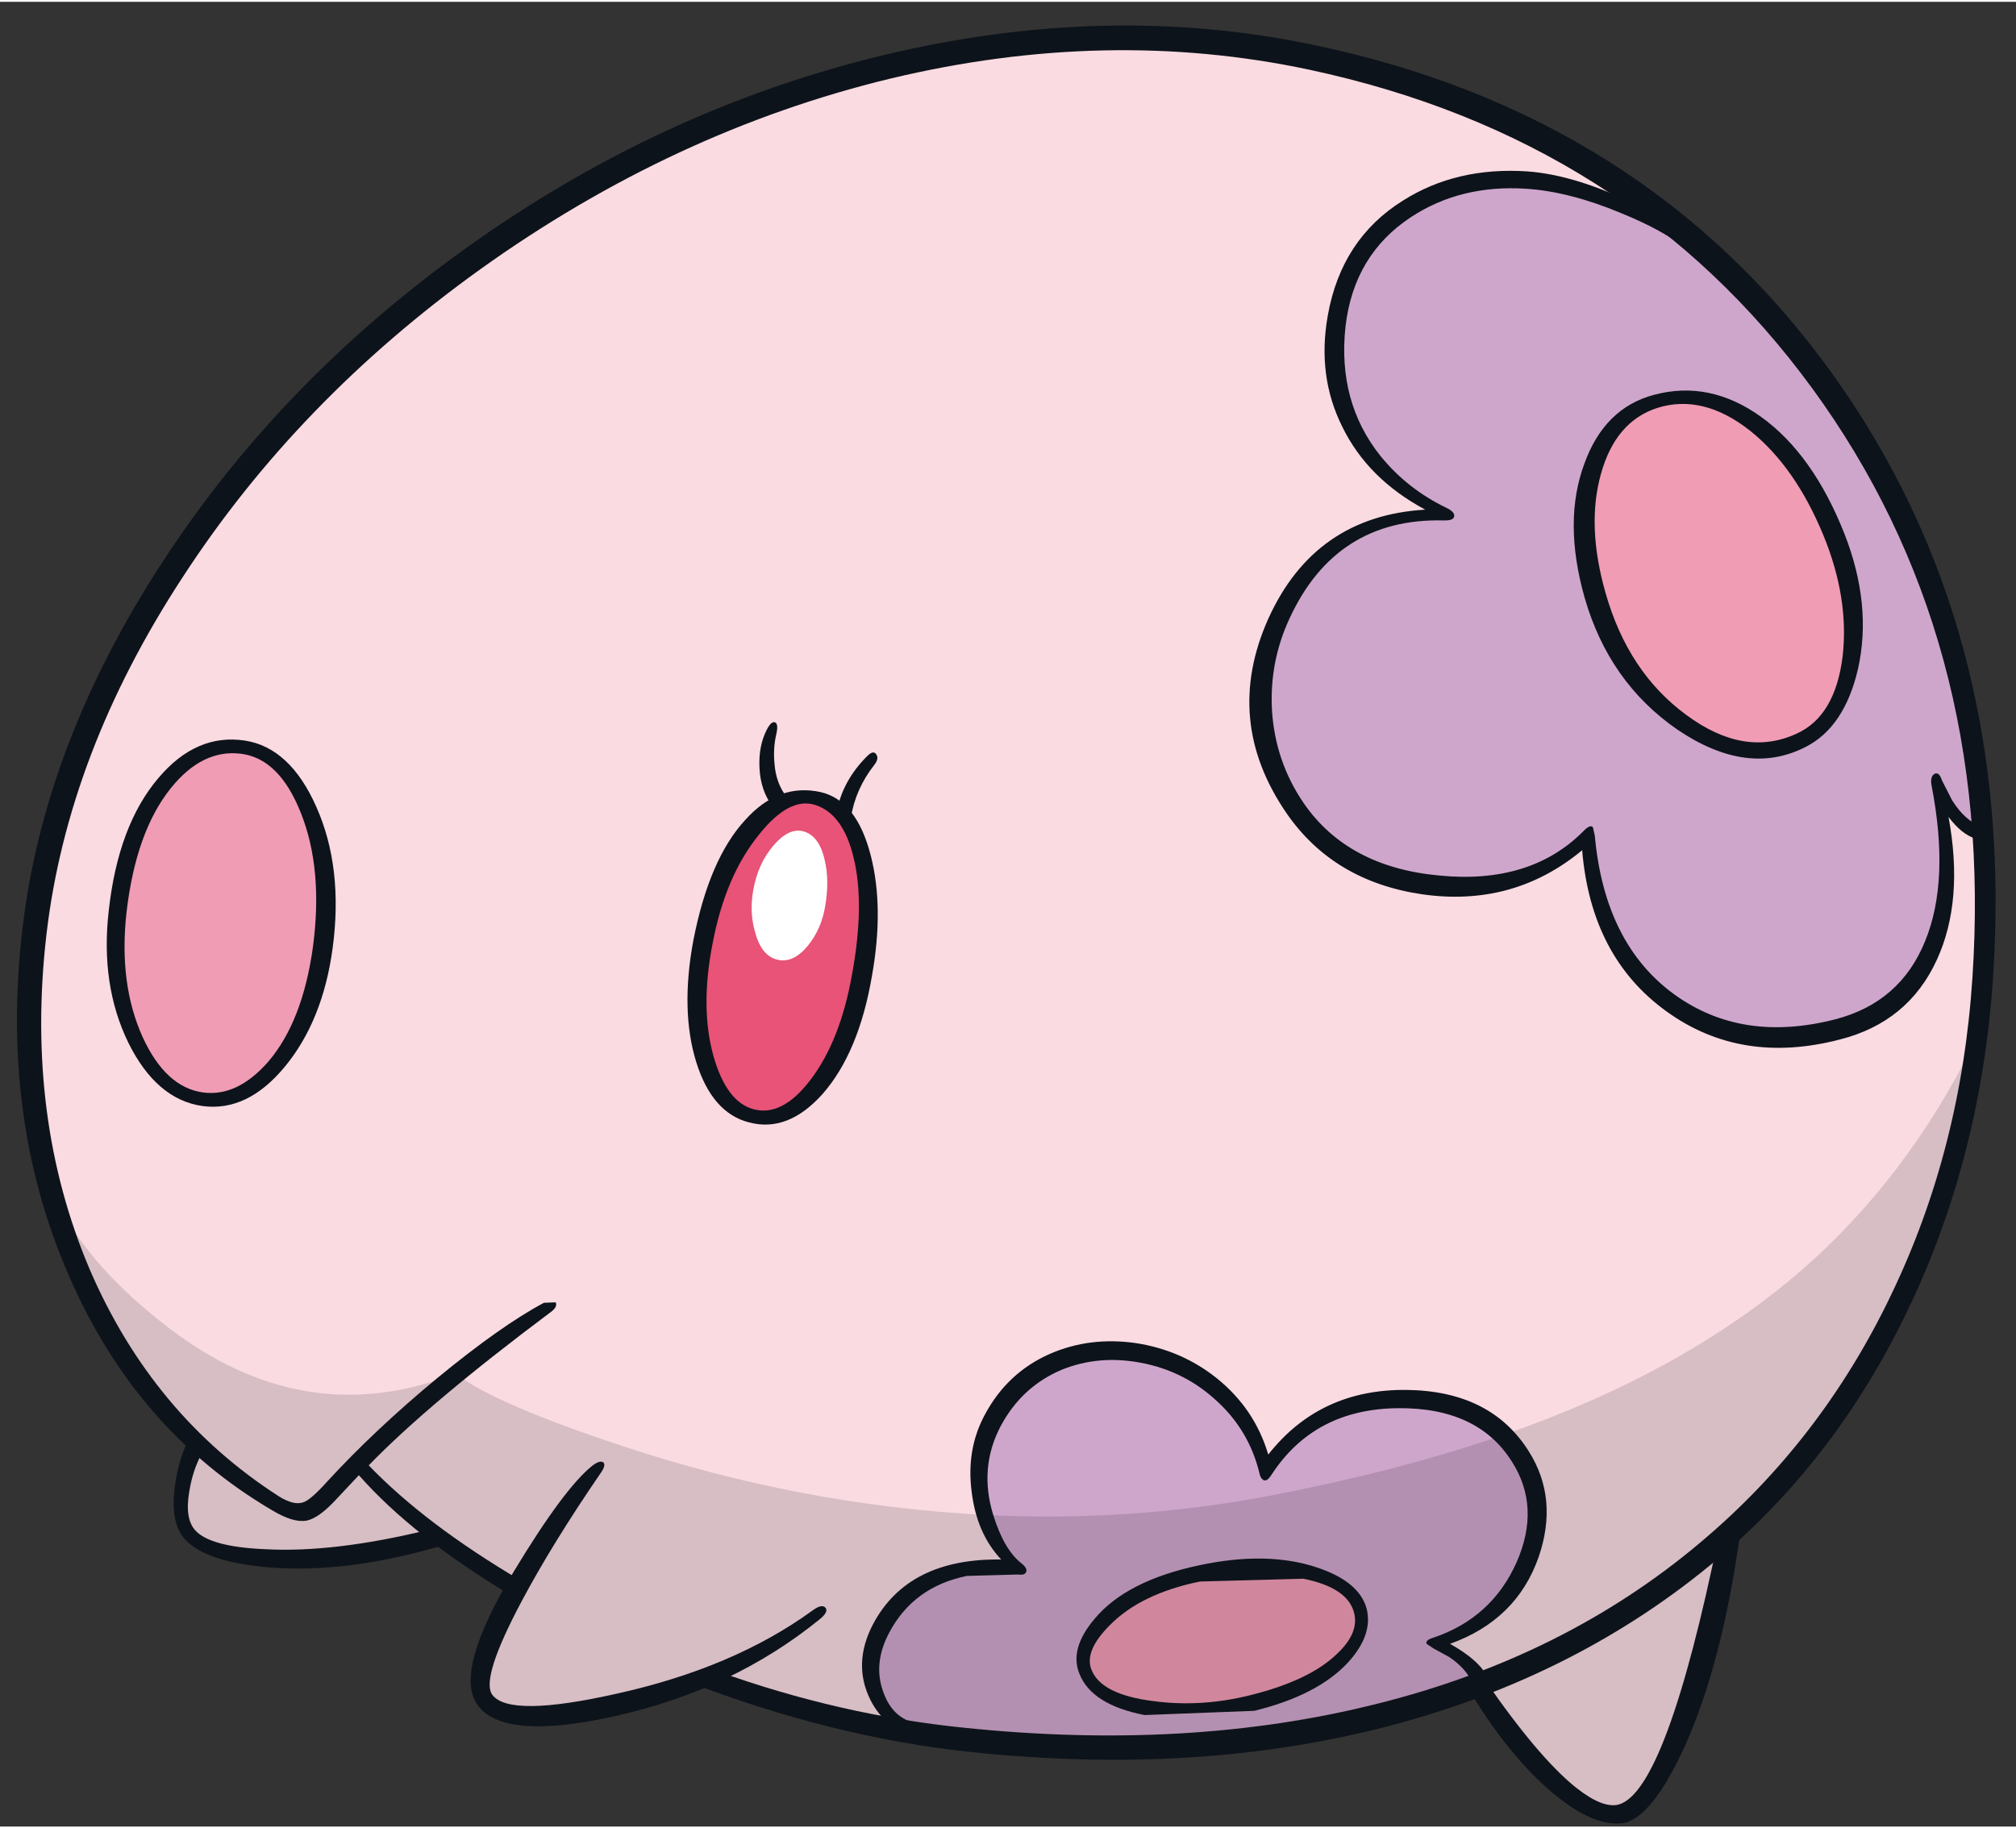 <?xml version='1.0' encoding='utf-8'?>
<svg xmlns="http://www.w3.org/2000/svg" version="1.1" width="215px" height="195px" viewBox="-1.8 -2.55 215.15 194.75"><rect x="-1.8" y="-2.55" width="215.15" height="194.75" fill="#333333" stroke="none"/><g><path fill="#f9dbe1" d="M187.25 31.0 Q199.25 46.35 203.75 58.1 210.45 75.6 209.5 101.2 208.65 124.85 195.55 145.05 189.0 155.15 182.65 160.55 179.8 172.05 178.0 177.55 174.05 189.8 170.95 190.4 167.95 190.95 161.7 184.1 L156.05 177.1 Q128.55 186.55 98.5 182.05 89.1 180.65 80.6 178.05 L73.95 175.7 Q66.1 179.35 58.75 180.15 52.55 180.8 50.3 179.35 48.7 178.35 50.75 172.25 L53.1 166.3 Q49.6 164.7 45.3 161.3 36.75 163.2 29.05 163.15 20.65 163.1 18.5 160.6 16.7 158.5 19.5 150.6 13.45 144.75 9.1 137.15 4.1 128.35 2.4 118.85 -0.75 101.1 5.15 81.9 12.3 58.8 31.3 39.5 50.6 19.9 74.25 10.25 94.25 2.05 116.65 1.2 135.7 0.5 155.3 8.4 176.15 16.75 187.25 31.0"/><path fill="#cea6cc" d="M170.9 18.9 Q182.85 24.5 194.2 39.9 202.95 51.85 207.25 70.45 209.35 79.7 209.75 86.6 208.55 86.2 206.65 83.9 L205.05 81.65 Q206.15 85.55 205.75 90.6 205.4 95.55 203.7 99.85 201.75 104.75 194.8 107.05 186.9 109.7 179.0 105.9 171.9 102.45 169.05 94.15 168.15 91.55 167.8 88.75 L167.6 86.5 Q165.1 88.85 162.15 90.2 156.0 93.0 148.85 91.45 140.65 89.5 136.15 82.65 131.35 75.35 133.4 65.85 135.2 57.6 144.0 54.1 148.4 52.3 152.45 52.2 150.4 51.35 148.05 49.4 143.25 45.5 141.55 40.05 139.7 34.15 141.85 27.8 143.7 22.4 146.75 20.25 157.6 12.6 170.9 18.9"/><path fill="#cea6cc" d="M95.75 182.3 Q91.5 180.05 91.35 175.85 91.2 172.05 94.4 168.45 96.85 165.7 101.95 164.9 L106.5 164.6 Q100.7 156.8 103.75 149.8 106.15 144.15 111.0 142.9 122.65 139.8 129.2 146.75 132.45 150.25 133.4 154.35 136.75 150.25 140.4 148.5 144.75 146.4 150.7 146.8 156.8 147.25 159.95 151.7 162.95 155.95 161.95 161.7 161.15 166.35 156.2 170.0 153.75 171.85 151.45 172.75 154.1 173.8 155.25 175.55 155.85 176.45 155.9 177.1 146.9 182.05 123.2 183.55 100.8 185.0 95.75 182.3"/><path fill="#f09cb4" d="M24.1 77.1 Q28.2 77.45 30.6 82.8 32.85 87.8 32.75 95.05 32.65 102.55 29.25 108.6 25.55 115.2 20.5 114.75 15.35 114.3 12.75 108.45 10.25 102.8 10.8 93.75 11.3 86.1 15.2 81.3 19.05 76.7 24.1 77.1"/><path fill="#f09cb4" d="M172.9 40.9 Q178.25 38.5 182.75 40.85 188.0 43.6 193.3 53.2 196.8 59.6 195.85 66.95 194.85 74.35 190.1 76.55 186.15 78.35 180.6 76.0 173.65 73.05 169.65 64.6 165.7 56.35 167.85 48.6 169.55 42.35 172.9 40.9"/><path fill="#f09cb4" d="M120.9 179.65 Q114.95 178.6 114.1 175.3 113.25 171.9 117.65 168.75 121.7 165.85 127.35 164.9 L136.6 164.65 Q142.85 165.45 143.45 169.35 144.0 173.35 139.65 176.1 136.65 177.95 130.95 179.35 L120.9 179.65"/><path fill="#e85377" d="M84.75 82.6 Q88.0 83.35 89.6 87.05 91.2 90.85 90.65 97.0 90.05 104.25 87.15 110.15 83.8 117.0 79.5 116.3 74.8 115.55 73.3 110.3 71.75 104.95 73.7 95.7 75.25 88.35 78.8 84.8 81.8 81.9 84.75 82.6"/><path fill="#ffffff" d="M83.8 85.95 Q85.6 86.35 86.2 89.0 86.75 91.25 86.25 94.05 85.85 96.4 84.45 98.15 82.9 100.05 81.25 99.7 79.5 99.35 78.8 96.8 78.15 94.6 78.6 92.2 79.1 89.45 80.7 87.55 82.3 85.65 83.8 85.95"/><path fill="#d7bdc4" d="M43.0 147.3 L47.0 144.0 Q51.2 147.15 64.65 151.6 83.8 157.95 103.45 158.95 104.45 161.85 106.5 164.6 L101.95 164.9 Q96.85 165.7 94.4 168.45 91.4 171.8 91.35 175.45 91.3 179.45 94.9 181.8 84.65 179.85 74.45 176.45 66.7 179.1 59.6 180.0 51.85 180.95 50.3 179.0 48.95 177.3 50.8 171.75 L52.95 166.55 Q45.65 162.6 40.4 157.55 L36.6 153.3 Q38.55 151.05 43.0 147.3"/><path fill="#d7bdc4" d="M208.8 108.75 L208.2 112.8 Q207.25 117.9 205.65 123.2 200.4 140.1 190.2 152.6 184.35 159.75 176.25 165.7 166.95 172.6 155.9 177.0 155.2 174.25 151.45 172.75 153.75 171.85 156.2 170.0 161.15 166.35 161.95 161.7 162.5 158.45 161.7 155.45 160.85 152.45 158.8 150.35 178.05 143.65 190.6 132.7 201.65 123.05 208.8 108.75"/><path fill="#b390b1" d="M113.65 183.95 Q104.55 183.55 94.9 181.8 91.3 179.45 91.35 175.45 91.4 171.8 94.4 168.45 96.85 165.7 101.95 164.9 L106.5 164.6 Q104.45 161.85 103.45 158.95 118.55 159.7 133.15 157.0 147.6 154.25 158.8 150.35 160.85 152.45 161.7 155.45 162.5 158.45 161.95 161.7 161.15 166.35 156.2 170.0 153.75 171.85 151.45 172.75 155.2 174.25 155.9 177.0 149.15 179.7 141.9 181.4 128.8 183.8 113.65 183.95"/><path fill="#d0879d" d="M120.9 179.65 Q114.95 178.6 114.1 175.3 113.25 171.9 117.65 168.75 121.7 165.85 127.35 164.9 L136.6 164.65 Q142.85 165.45 143.45 169.35 144.0 173.35 139.65 176.1 136.65 177.95 130.95 179.35 L120.9 179.65"/><path fill="#d7bdc4" d="M173.5 167.85 L182.8 160.7 178.4 176.85 Q174.3 189.9 170.95 190.7 167.65 191.5 161.55 184.4 L156.1 177.1 Q162.8 175.4 173.5 167.85"/><path fill="#d7bdc4" d="M18.9 151.2 Q28.5 158.55 30.35 158.65 31.5 158.7 34.15 156.0 L36.6 153.3 44.65 161.2 Q33.85 164.0 26.2 163.3 21.0 162.8 18.5 160.9 17.05 159.85 17.6 156.25 17.9 153.75 18.9 151.2"/><path fill="#d7bdc4" d="M8.9 138.15 Q6.6 133.85 5.3 129.4 L4.45 125.8 Q7.85 132.6 16.3 139.05 30.15 149.6 45.3 144.4 L40.7 148.9 Q35.75 153.8 34.1 155.8 32.5 157.75 31.25 158.4 L30.35 158.65 Q16.15 151.85 8.9 138.15"/><path fill="#0d131a" d="M89.3 88.8 Q88.2 84.2 85.3 83.2 82.45 82.2 79.15 86.4 75.6 90.8 74.25 97.95 72.9 104.8 74.35 110.0 75.75 114.9 78.65 115.65 81.7 116.45 84.7 112.5 87.9 108.3 89.15 101.15 90.5 93.7 89.3 88.8 M85.8 81.8 Q89.65 82.7 91.15 88.65 92.55 94.2 91.25 101.45 89.85 109.6 86.0 114.0 82.3 118.15 78.15 117.05 74.2 116.05 72.5 110.6 70.8 105.1 72.2 97.6 73.9 88.9 77.75 84.75 81.3 80.8 85.8 81.8"/><path fill="#0d131a" d="M82.15 82.3 Q82.35 82.55 81.6 83.1 80.9 83.65 80.7 83.4 79.35 81.65 79.25 79.15 79.15 76.9 80.0 75.2 80.5 74.2 80.9 74.35 81.3 74.5 81.05 75.6 80.7 77.1 80.85 78.7 81.0 80.85 82.15 82.3"/><path fill="#0d131a" d="M90.75 77.95 Q91.4 77.3 91.7 77.75 92.05 78.2 91.5 78.9 89.5 81.45 89.0 84.55 L88.2 84.5 Q87.45 84.2 87.5 83.9 88.1 80.6 90.75 77.95"/><path fill="#0d131a" d="M31.6 98.3 Q32.7 90.0 30.3 84.0 28.0 78.2 23.9 77.7 19.8 77.2 16.45 81.35 12.7 86.0 11.7 94.65 10.85 102.3 13.45 108.0 15.9 113.3 19.85 113.85 23.5 114.35 26.8 110.6 30.5 106.3 31.6 98.3 M9.8 94.5 Q10.8 85.35 15.1 80.3 19.15 75.5 24.35 76.3 29.15 77.05 31.95 83.35 34.85 89.85 33.7 98.45 32.65 106.2 28.6 111.1 24.6 115.95 19.8 115.3 14.9 114.6 11.9 108.55 8.9 102.4 9.8 94.5"/><path fill="#0d131a" d="M179.7 161.85 Q192.55 151.05 200.0 135.5 207.5 119.95 208.7 101.6 211.1 65.4 191.6 38.7 172.1 12.0 137.95 4.7 116.35 0.1 93.2 5.65 70.05 11.25 49.45 26.0 29.95 40.0 17.7 58.85 5.4 77.65 3.15 97.05 0.9 116.6 7.8 132.8 14.5 148.3 27.95 156.95 29.55 157.95 30.55 157.6 31.35 157.35 33.1 155.4 38.2 149.85 44.85 144.35 51.65 138.75 56.25 136.3 L57.5 136.25 Q57.75 136.75 56.9 137.35 44.0 147.0 37.55 153.65 43.55 159.9 53.7 165.9 L53.1 167.75 Q42.3 161.3 36.5 154.7 L34.2 157.15 Q32.25 159.3 30.9 159.55 29.5 159.8 27.25 158.45 12.7 149.9 5.55 133.4 -1.8 116.6 0.6 96.35 2.9 76.65 15.5 57.3 28.1 37.95 47.85 23.8 68.6 8.9 92.45 3.15 116.2 -2.55 138.15 2.0 173.75 9.35 193.75 37.15 213.35 64.45 210.9 101.6 209.65 120.4 202.1 136.45 194.45 152.75 181.5 163.65 166.65 176.15 146.5 181.45 126.05 186.8 101.85 184.25 87.1 182.7 71.6 176.75 L74.85 175.65 Q87.8 180.3 101.05 181.65 125.1 184.15 145.15 179.1 165.2 174.1 179.7 161.85"/><path fill="#0d131a" d="M61.4 153.7 Q62.25 153.05 62.6 153.35 62.9 153.65 62.25 154.55 57.15 162.0 53.9 168.1 49.45 176.45 50.75 178.15 52.6 180.6 64.1 178.0 76.5 175.25 84.9 169.15 85.9 168.4 86.3 168.85 86.65 169.3 85.65 170.1 76.4 177.6 63.9 180.4 51.9 183.1 49.15 179.2 46.6 175.65 53.05 164.95 58.4 156.1 61.4 153.7"/><path fill="#0d131a" d="M18.3 150.95 Q18.45 150.7 19.2 151.4 19.9 152.1 19.75 152.35 18.75 154.2 18.4 156.45 17.9 159.35 19.05 160.6 20.65 162.35 26.5 162.6 33.8 163.0 43.85 160.55 L44.95 161.3 Q45.75 162.15 45.45 162.2 35.25 165.2 27.0 164.55 20.2 164.0 17.95 161.55 16.35 159.8 16.85 155.95 17.25 153.0 18.3 150.95"/><path fill="#0d131a" d="M181.65 161.05 Q181.75 160.75 182.85 160.7 183.95 160.65 183.9 160.95 182.0 174.8 177.95 183.75 174.4 191.45 171.3 191.85 168.2 192.2 163.95 188.65 159.4 184.85 155.2 178.0 L156.7 176.6 Q162.4 184.85 166.4 188.05 169.25 190.3 170.95 189.85 176.05 188.4 181.65 161.05"/><path fill="#0d131a" d="M103.3 148.25 Q105.7 143.75 110.25 141.75 114.5 139.9 119.4 140.6 124.3 141.35 128.05 144.35 132.1 147.6 133.55 152.5 139.05 145.5 148.3 145.6 157.3 145.7 161.35 152.15 164.55 157.2 162.4 163.45 160.05 170.15 152.95 172.7 156.15 174.5 156.95 176.3 155.5 177.25 155.35 176.9 154.65 175.3 152.85 174.1 L151.2 173.2 150.45 172.7 Q150.3 172.3 151.15 172.05 157.4 169.95 160.05 164.0 162.65 158.1 159.55 153.25 155.9 147.45 147.35 147.55 138.45 147.65 133.9 154.65 133.4 155.45 133.0 155.2 132.7 155.0 132.6 154.45 131.45 149.75 127.8 146.55 124.45 143.55 119.95 142.7 115.45 141.85 111.5 143.45 107.25 145.25 105.0 149.45 102.65 153.9 104.2 158.95 105.35 162.65 107.2 164.1 107.9 164.65 107.7 165.05 107.55 165.4 106.85 165.3 L101.4 165.45 Q95.7 166.6 93.1 171.5 91.4 174.7 92.4 177.65 93.25 180.25 95.35 181.0 95.6 181.1 95.5 181.8 95.35 182.5 95.05 182.45 94.4 182.35 93.25 181.4 91.85 180.2 91.1 178.7 89.15 174.8 91.4 170.55 95.15 163.55 105.05 163.7 102.45 160.95 101.9 156.5 101.3 151.95 103.3 148.25"/><path fill="#0d131a" d="M116.65 170.7 Q113.85 173.5 114.7 175.5 115.75 178.1 121.2 178.8 126.3 179.5 131.55 178.2 137.85 176.65 140.8 173.85 143.3 171.55 142.7 169.35 142.0 166.7 137.3 165.75 L126.25 166.05 Q119.95 167.35 116.65 170.7 M120.35 180.3 Q114.7 179.2 113.4 175.9 112.3 173.25 115.0 170.05 118.4 165.95 126.25 164.3 133.35 162.8 138.6 164.5 143.25 166.0 144.05 168.95 144.75 171.75 142.05 174.7 138.8 178.2 132.05 179.85 L120.35 180.3"/><path fill="#0d131a" d="M185.0 43.25 Q179.95 39.25 175.05 40.8 170.6 42.25 169.05 47.85 167.5 53.4 169.55 60.55 171.95 69.0 178.15 73.55 184.35 78.15 189.95 75.55 194.05 73.7 194.85 67.3 195.55 61.1 192.8 54.4 189.8 47.1 185.0 43.25 M174.7 39.4 Q180.65 37.8 186.15 41.75 191.7 45.75 195.05 54.25 198.0 61.8 196.5 68.6 195.05 74.9 190.85 77.0 184.65 80.15 177.25 75.15 169.9 70.1 167.3 61.0 165.0 52.85 167.3 46.7 169.45 40.8 174.7 39.4"/><path fill="#0d131a" d="M171.75 18.6 Q176.25 20.7 178.85 22.85 179.1 23.05 178.65 23.5 178.25 23.95 178.0 23.75 175.85 21.9 171.2 20.0 165.7 17.7 161.05 17.4 154.05 16.95 148.75 20.45 142.7 24.45 141.8 32.05 140.9 40.15 145.55 45.95 148.4 49.45 152.55 51.45 153.4 51.85 153.4 52.3 153.4 52.85 152.2 52.8 140.8 52.55 135.85 63.2 133.65 67.9 133.95 73.1 134.3 78.55 137.35 83.0 142.05 89.8 151.8 90.7 161.5 91.65 167.15 86.0 167.9 85.2 168.2 85.55 L168.4 86.45 Q169.45 98.0 176.9 103.4 184.1 108.6 194.05 106.05 201.0 104.25 203.65 97.7 206.3 91.25 204.35 81.15 204.15 80.15 204.65 79.85 205.15 79.6 205.45 80.55 L206.55 82.7 Q207.95 84.9 209.65 85.45 209.95 85.55 209.6 86.2 L209.0 86.75 Q207.55 86.3 206.15 84.45 207.8 93.4 204.9 99.7 201.85 106.35 194.55 108.2 184.0 110.95 176.05 105.2 168.0 99.4 167.05 88.0 159.7 94.1 149.95 92.7 140.5 91.3 135.5 84.05 128.7 74.15 133.55 63.3 138.5 52.35 150.3 51.65 144.15 48.35 141.45 42.8 138.75 37.4 139.9 30.95 141.35 22.75 147.95 18.65 153.65 15.05 161.2 15.55 165.95 15.9 171.75 18.6"/></g></svg>